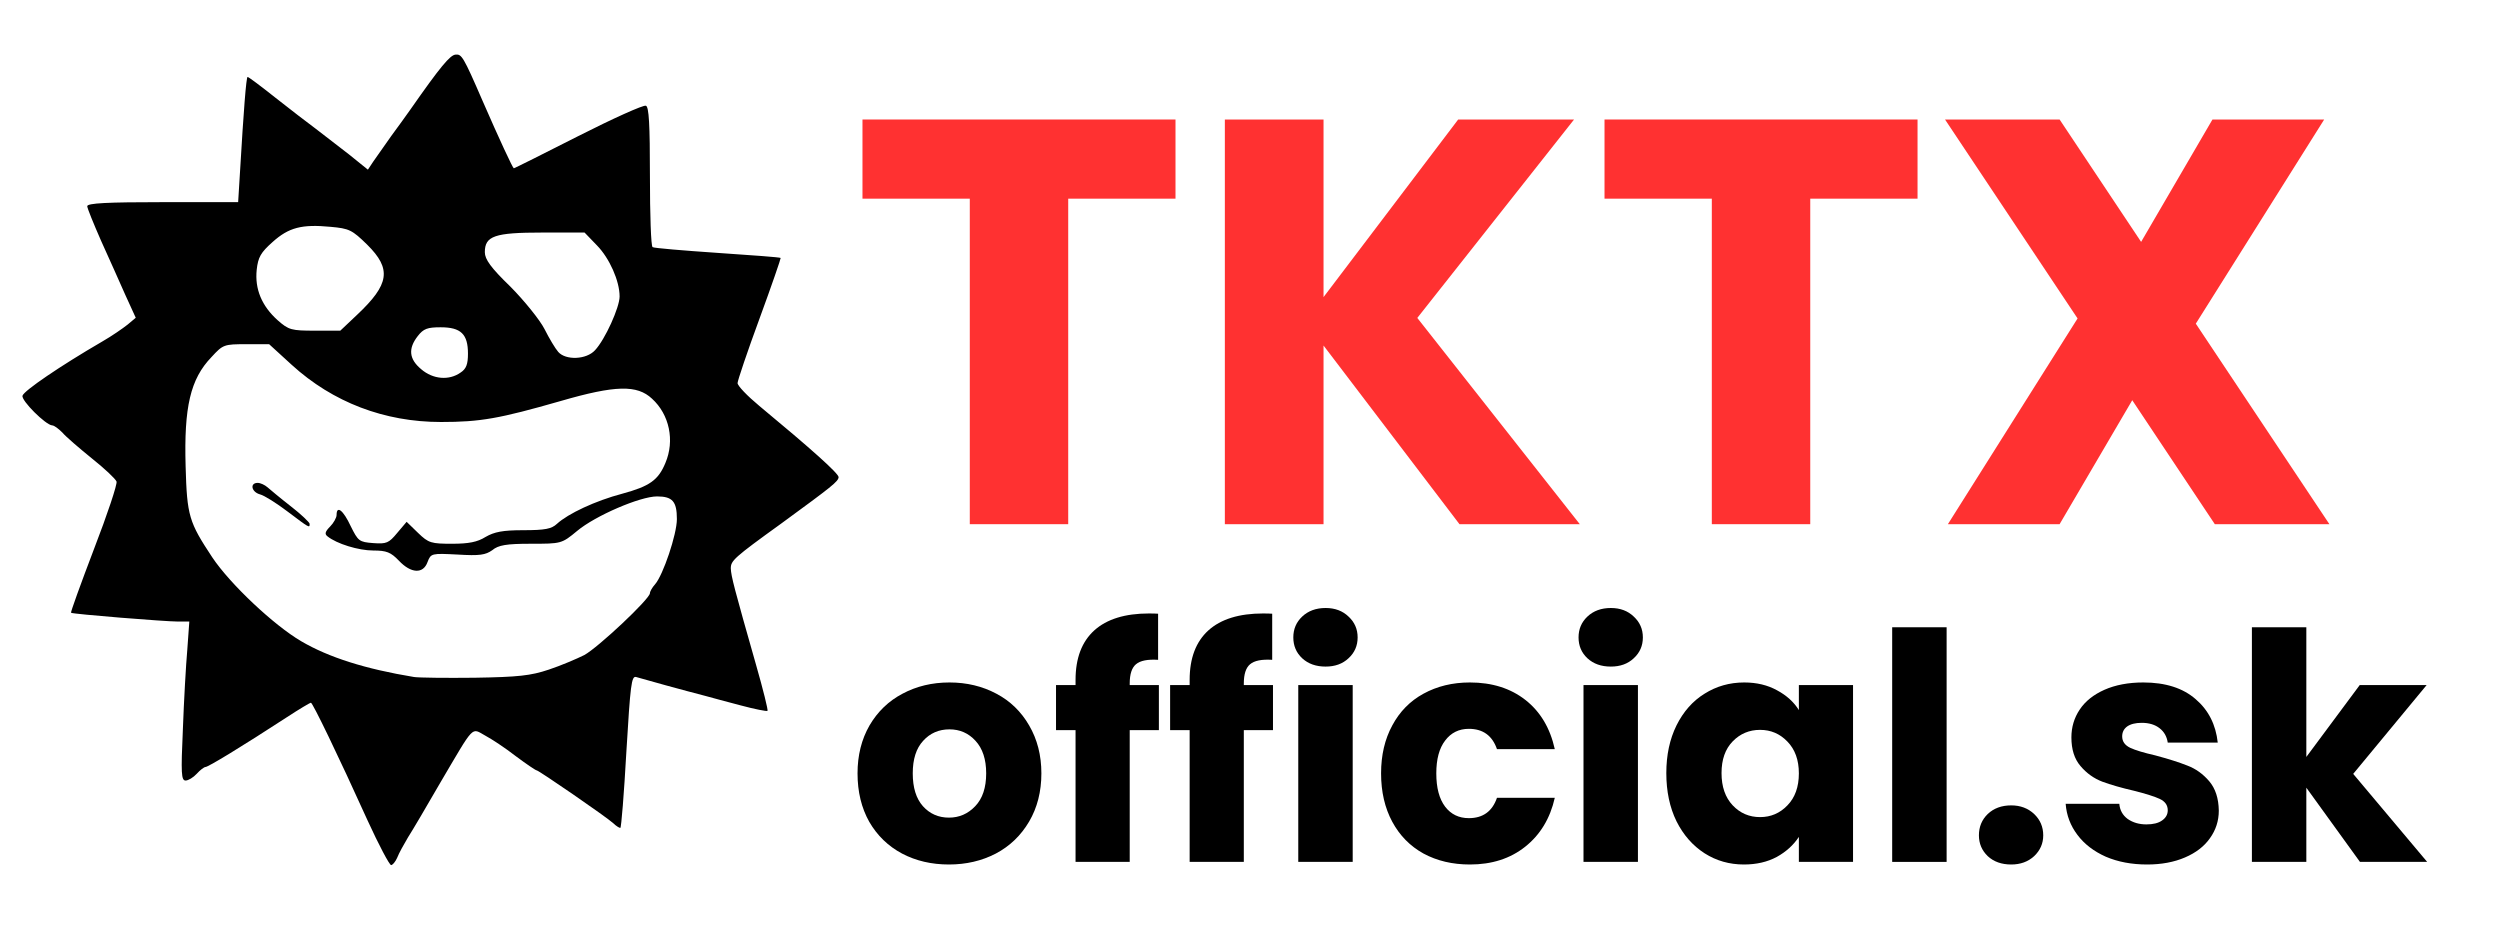 <svg xmlns="http://www.w3.org/2000/svg" xmlns:xlink="http://www.w3.org/1999/xlink" width="200" viewBox="0 0 150 56.25" height="75" preserveAspectRatio="xMidYMid meet"><defs><g></g><clipPath id="a254ac3a8d"><path d="M 1 3.195 L 50.723 3.195 L 50.723 52 L 1 52 Z M 1 3.195 " clip-rule="nonzero"></path></clipPath></defs><g fill="#ff3131" fill-opacity="1"><g transform="translate(50.921, 31.451)"><g><path d="M 19.609 -24.281 L 19.609 -19.531 L 13.172 -19.531 L 13.172 0 L 7.266 0 L 7.266 -19.531 L 0.828 -19.531 L 0.828 -24.281 Z M 19.609 -24.281 "></path></g></g></g><g fill="#ff3131" fill-opacity="1"><g transform="translate(71.35, 31.451)"><g><path d="M 16.219 0 L 8.062 -10.719 L 8.062 0 L 2.141 0 L 2.141 -24.281 L 8.062 -24.281 L 8.062 -13.625 L 16.141 -24.281 L 23.094 -24.281 L 13.688 -12.375 L 23.438 0 Z M 16.219 0 "></path></g></g></g><g fill="#ff3131" fill-opacity="1"><g transform="translate(95.443, 31.451)"><g><path d="M 19.609 -24.281 L 19.609 -19.531 L 13.172 -19.531 L 13.172 0 L 7.266 0 L 7.266 -19.531 L 0.828 -19.531 L 0.828 -24.281 Z M 19.609 -24.281 "></path></g></g></g><g fill="#ff3131" fill-opacity="1"><g transform="translate(115.873, 31.451)"><g><path d="M 17.016 0 L 12.062 -7.438 L 7.703 0 L 1 0 L 8.781 -12.344 L 0.828 -24.281 L 7.703 -24.281 L 12.594 -16.938 L 16.875 -24.281 L 23.578 -24.281 L 15.875 -12.031 L 23.891 0 Z M 17.016 0 "></path></g></g></g><g fill="#000000" fill-opacity="1"><g transform="translate(50.921, 51.714)"><g><path d="M 6.016 0.156 C 4.973 0.156 4.035 -0.062 3.203 -0.5 C 2.367 -0.945 1.711 -1.582 1.234 -2.406 C 0.766 -3.238 0.531 -4.207 0.531 -5.312 C 0.531 -6.395 0.77 -7.352 1.25 -8.188 C 1.738 -9.02 2.398 -9.656 3.234 -10.094 C 4.066 -10.539 5.004 -10.766 6.047 -10.766 C 7.086 -10.766 8.023 -10.539 8.859 -10.094 C 9.691 -9.656 10.348 -9.02 10.828 -8.188 C 11.316 -7.352 11.562 -6.395 11.562 -5.312 C 11.562 -4.219 11.316 -3.254 10.828 -2.422 C 10.336 -1.586 9.672 -0.945 8.828 -0.5 C 7.984 -0.062 7.047 0.156 6.016 0.156 Z M 6.016 -2.656 C 6.629 -2.656 7.156 -2.883 7.594 -3.344 C 8.031 -3.801 8.25 -4.457 8.25 -5.312 C 8.25 -6.156 8.035 -6.805 7.609 -7.266 C 7.191 -7.723 6.672 -7.953 6.047 -7.953 C 5.41 -7.953 4.883 -7.723 4.469 -7.266 C 4.051 -6.816 3.844 -6.164 3.844 -5.312 C 3.844 -4.457 4.047 -3.801 4.453 -3.344 C 4.867 -2.883 5.391 -2.656 6.016 -2.656 Z M 6.016 -2.656 "></path></g></g></g><g fill="#000000" fill-opacity="1"><g transform="translate(63.033, 51.714)"><g><path d="M 6.5 -7.906 L 4.75 -7.906 L 4.75 0 L 1.5 0 L 1.5 -7.906 L 0.328 -7.906 L 0.328 -10.609 L 1.5 -10.609 L 1.5 -10.922 C 1.5 -12.223 1.875 -13.211 2.625 -13.891 C 3.375 -14.566 4.469 -14.906 5.906 -14.906 C 6.156 -14.906 6.336 -14.898 6.453 -14.891 L 6.453 -12.125 C 5.828 -12.164 5.383 -12.078 5.125 -11.859 C 4.875 -11.648 4.75 -11.266 4.75 -10.703 L 4.75 -10.609 L 6.5 -10.609 Z M 6.5 -7.906 "></path></g></g></g><g fill="#000000" fill-opacity="1"><g transform="translate(69.879, 51.714)"><g><path d="M 6.5 -7.906 L 4.75 -7.906 L 4.75 0 L 1.5 0 L 1.5 -7.906 L 0.328 -7.906 L 0.328 -10.609 L 1.5 -10.609 L 1.5 -10.922 C 1.5 -12.223 1.875 -13.211 2.625 -13.891 C 3.375 -14.566 4.469 -14.906 5.906 -14.906 C 6.156 -14.906 6.336 -14.898 6.453 -14.891 L 6.453 -12.125 C 5.828 -12.164 5.383 -12.078 5.125 -11.859 C 4.875 -11.648 4.75 -11.266 4.75 -10.703 L 4.75 -10.609 L 6.5 -10.609 Z M 6.5 -7.906 "></path></g></g></g><g fill="#000000" fill-opacity="1"><g transform="translate(76.724, 51.714)"><g><path d="M 2.812 -11.719 C 2.238 -11.719 1.77 -11.883 1.406 -12.219 C 1.051 -12.551 0.875 -12.969 0.875 -13.469 C 0.875 -13.969 1.051 -14.383 1.406 -14.719 C 1.77 -15.062 2.238 -15.234 2.812 -15.234 C 3.375 -15.234 3.832 -15.062 4.188 -14.719 C 4.551 -14.383 4.734 -13.969 4.734 -13.469 C 4.734 -12.969 4.551 -12.551 4.188 -12.219 C 3.832 -11.883 3.375 -11.719 2.812 -11.719 Z M 4.438 -10.609 L 4.438 0 L 1.172 0 L 1.172 -10.609 Z M 4.438 -10.609 "></path></g></g></g><g fill="#000000" fill-opacity="1"><g transform="translate(82.334, 51.714)"><g><path d="M 0.531 -5.312 C 0.531 -6.406 0.754 -7.363 1.203 -8.188 C 1.648 -9.02 2.273 -9.656 3.078 -10.094 C 3.891 -10.539 4.816 -10.766 5.859 -10.766 C 7.191 -10.766 8.301 -10.414 9.188 -9.719 C 10.082 -9.02 10.672 -8.035 10.953 -6.766 L 7.484 -6.766 C 7.203 -7.578 6.641 -7.984 5.797 -7.984 C 5.203 -7.984 4.727 -7.75 4.375 -7.281 C 4.02 -6.82 3.844 -6.164 3.844 -5.312 C 3.844 -4.445 4.02 -3.781 4.375 -3.312 C 4.727 -2.852 5.203 -2.625 5.797 -2.625 C 6.641 -2.625 7.203 -3.031 7.484 -3.844 L 10.953 -3.844 C 10.672 -2.602 10.078 -1.625 9.172 -0.906 C 8.273 -0.195 7.172 0.156 5.859 0.156 C 4.816 0.156 3.891 -0.062 3.078 -0.5 C 2.273 -0.945 1.648 -1.582 1.203 -2.406 C 0.754 -3.238 0.531 -4.207 0.531 -5.312 Z M 0.531 -5.312 "></path></g></g></g><g fill="#000000" fill-opacity="1"><g transform="translate(93.838, 51.714)"><g><path d="M 2.812 -11.719 C 2.238 -11.719 1.77 -11.883 1.406 -12.219 C 1.051 -12.551 0.875 -12.969 0.875 -13.469 C 0.875 -13.969 1.051 -14.383 1.406 -14.719 C 1.77 -15.062 2.238 -15.234 2.812 -15.234 C 3.375 -15.234 3.832 -15.062 4.188 -14.719 C 4.551 -14.383 4.734 -13.969 4.734 -13.469 C 4.734 -12.969 4.551 -12.551 4.188 -12.219 C 3.832 -11.883 3.375 -11.719 2.812 -11.719 Z M 4.438 -10.609 L 4.438 0 L 1.172 0 L 1.172 -10.609 Z M 4.438 -10.609 "></path></g></g></g><g fill="#000000" fill-opacity="1"><g transform="translate(99.448, 51.714)"><g><path d="M 0.531 -5.328 C 0.531 -6.41 0.734 -7.363 1.141 -8.188 C 1.555 -9.02 2.117 -9.656 2.828 -10.094 C 3.535 -10.539 4.328 -10.766 5.203 -10.766 C 5.953 -10.766 6.609 -10.609 7.172 -10.297 C 7.742 -9.992 8.18 -9.598 8.484 -9.109 L 8.484 -10.609 L 11.734 -10.609 L 11.734 0 L 8.484 0 L 8.484 -1.5 C 8.16 -1.008 7.719 -0.609 7.156 -0.297 C 6.594 0.004 5.938 0.156 5.188 0.156 C 4.32 0.156 3.535 -0.066 2.828 -0.516 C 2.117 -0.973 1.555 -1.613 1.141 -2.438 C 0.734 -3.27 0.531 -4.234 0.531 -5.328 Z M 8.484 -5.312 C 8.484 -6.113 8.254 -6.75 7.797 -7.219 C 7.348 -7.688 6.801 -7.922 6.156 -7.922 C 5.508 -7.922 4.961 -7.691 4.516 -7.234 C 4.066 -6.773 3.844 -6.141 3.844 -5.328 C 3.844 -4.516 4.066 -3.867 4.516 -3.391 C 4.961 -2.922 5.508 -2.688 6.156 -2.688 C 6.801 -2.688 7.348 -2.922 7.797 -3.391 C 8.254 -3.859 8.484 -4.5 8.484 -5.312 Z M 8.484 -5.312 "></path></g></g></g><g fill="#000000" fill-opacity="1"><g transform="translate(112.359, 51.714)"><g><path d="M 4.438 -14.078 L 4.438 0 L 1.172 0 L 1.172 -14.078 Z M 4.438 -14.078 "></path></g></g></g><g fill="#000000" fill-opacity="1"><g transform="translate(117.969, 51.714)"><g><path d="M 2.703 0.156 C 2.129 0.156 1.66 -0.008 1.297 -0.344 C 0.941 -0.688 0.766 -1.102 0.766 -1.594 C 0.766 -2.102 0.941 -2.531 1.297 -2.875 C 1.66 -3.219 2.129 -3.391 2.703 -3.391 C 3.254 -3.391 3.711 -3.219 4.078 -2.875 C 4.441 -2.531 4.625 -2.102 4.625 -1.594 C 4.625 -1.102 4.441 -0.688 4.078 -0.344 C 3.711 -0.008 3.254 0.156 2.703 0.156 Z M 2.703 0.156 "></path></g></g></g><g fill="#000000" fill-opacity="1"><g transform="translate(123.331, 51.714)"><g><path d="M 5.5 0.156 C 4.57 0.156 3.742 0 3.016 -0.312 C 2.297 -0.633 1.727 -1.07 1.312 -1.625 C 0.895 -2.176 0.66 -2.797 0.609 -3.484 L 3.828 -3.484 C 3.859 -3.109 4.023 -2.805 4.328 -2.578 C 4.641 -2.359 5.016 -2.25 5.453 -2.25 C 5.859 -2.25 6.172 -2.328 6.391 -2.484 C 6.617 -2.641 6.734 -2.844 6.734 -3.094 C 6.734 -3.406 6.57 -3.633 6.25 -3.781 C 5.938 -3.926 5.426 -4.086 4.719 -4.266 C 3.957 -4.441 3.32 -4.625 2.812 -4.812 C 2.301 -5.008 1.863 -5.32 1.5 -5.75 C 1.133 -6.176 0.953 -6.75 0.953 -7.469 C 0.953 -8.082 1.117 -8.641 1.453 -9.141 C 1.785 -9.641 2.281 -10.035 2.938 -10.328 C 3.594 -10.617 4.367 -10.766 5.266 -10.766 C 6.598 -10.766 7.645 -10.43 8.406 -9.766 C 9.176 -9.109 9.617 -8.238 9.734 -7.156 L 6.734 -7.156 C 6.68 -7.52 6.52 -7.805 6.25 -8.016 C 5.977 -8.234 5.617 -8.344 5.172 -8.344 C 4.797 -8.344 4.504 -8.27 4.297 -8.125 C 4.098 -7.977 4 -7.781 4 -7.531 C 4 -7.227 4.16 -7 4.484 -6.844 C 4.805 -6.695 5.305 -6.547 5.984 -6.391 C 6.773 -6.18 7.414 -5.977 7.906 -5.781 C 8.406 -5.594 8.844 -5.281 9.219 -4.844 C 9.594 -4.406 9.785 -3.816 9.797 -3.078 C 9.797 -2.461 9.617 -1.91 9.266 -1.422 C 8.922 -0.93 8.422 -0.547 7.766 -0.266 C 7.109 0.016 6.352 0.156 5.5 0.156 Z M 5.5 0.156 "></path></g></g></g><g fill="#000000" fill-opacity="1"><g transform="translate(133.942, 51.714)"><g><path d="M 7.656 0 L 4.438 -4.453 L 4.438 0 L 1.172 0 L 1.172 -14.078 L 4.438 -14.078 L 4.438 -6.297 L 7.641 -10.609 L 11.656 -10.609 L 7.25 -5.281 L 11.688 0 Z M 7.656 0 "></path></g></g></g><g clip-path="url(#a254ac3a8d)"><path fill="#000000" d="M 22.055 49.227 C 20.273 45.289 18.758 42.164 18.656 42.164 C 18.598 42.164 17.949 42.551 17.203 43.039 C 14.492 44.805 12.492 46.02 12.328 46.02 C 12.25 46.02 12.004 46.203 11.805 46.426 C 11.602 46.648 11.297 46.832 11.137 46.832 C 10.875 46.832 10.852 46.406 10.973 43.746 C 11.035 42.043 11.156 39.891 11.238 38.977 L 11.359 37.293 L 10.672 37.293 C 9.922 37.293 4.363 36.848 4.262 36.766 C 4.223 36.746 4.848 35.02 5.637 32.949 C 6.445 30.859 7.051 29.035 6.992 28.891 C 6.93 28.73 6.266 28.102 5.496 27.492 C 4.746 26.883 3.938 26.191 3.738 25.949 C 3.516 25.727 3.25 25.523 3.129 25.523 C 2.746 25.504 1.25 24.02 1.352 23.738 C 1.453 23.434 3.594 21.969 6.141 20.488 C 6.707 20.164 7.375 19.699 7.66 19.473 L 8.145 19.066 L 7.516 17.688 C 7.172 16.918 6.527 15.457 6.062 14.441 C 5.617 13.426 5.234 12.492 5.234 12.371 C 5.234 12.188 6.465 12.129 9.762 12.129 L 14.289 12.129 L 14.41 10.16 C 14.613 6.707 14.773 4.617 14.855 4.617 C 14.918 4.617 15.645 5.164 16.516 5.855 C 17.363 6.527 18.453 7.359 18.941 7.723 C 19.426 8.09 20.316 8.777 20.941 9.266 L 22.074 10.18 L 22.398 9.691 C 22.578 9.43 23.066 8.738 23.469 8.168 C 23.875 7.621 24.398 6.891 24.641 6.547 C 26.402 4.027 27.008 3.297 27.332 3.277 C 27.695 3.238 27.797 3.379 28.949 6.039 C 29.957 8.352 30.77 10.098 30.828 10.098 C 30.867 10.098 32.609 9.227 34.691 8.168 C 36.773 7.113 38.613 6.281 38.754 6.344 C 38.938 6.402 38.996 7.461 38.996 10.586 C 38.996 12.879 39.059 14.785 39.156 14.828 C 39.238 14.887 40.977 15.031 43.039 15.172 C 45.102 15.312 46.801 15.434 46.84 15.477 C 46.859 15.496 46.297 17.141 45.566 19.129 C 44.84 21.098 44.254 22.844 44.254 22.984 C 44.254 23.148 44.84 23.758 45.547 24.344 C 48.68 26.941 50.316 28.406 50.316 28.629 C 50.297 28.891 49.934 29.176 46.883 31.406 C 44.012 33.477 43.848 33.641 43.848 34.109 C 43.867 34.574 44.051 35.285 45.363 39.891 C 45.789 41.375 46.094 42.613 46.051 42.652 C 46.012 42.691 45.285 42.551 44.457 42.328 C 43.625 42.105 42.676 41.859 42.332 41.758 C 41.141 41.453 38.492 40.723 38.168 40.621 C 37.883 40.543 37.824 41.09 37.582 45.109 C 37.441 47.625 37.277 49.676 37.219 49.676 C 37.156 49.676 36.953 49.551 36.793 49.391 C 36.367 49.004 32.324 46.223 32.203 46.223 C 32.141 46.223 31.578 45.84 30.949 45.371 C 30.324 44.883 29.492 44.336 29.109 44.133 C 28.262 43.668 28.504 43.422 26.422 46.953 C 25.613 48.355 24.742 49.836 24.48 50.242 C 24.238 50.648 23.934 51.195 23.832 51.461 C 23.73 51.703 23.551 51.906 23.469 51.906 C 23.367 51.906 22.723 50.688 22.055 49.227 Z M 32.93 40.176 C 33.66 39.934 34.609 39.527 35.055 39.305 C 35.883 38.855 38.996 35.934 38.996 35.59 C 38.996 35.488 39.137 35.242 39.301 35.062 C 39.785 34.512 40.613 32.059 40.613 31.145 C 40.613 30.09 40.352 29.785 39.422 29.785 C 38.41 29.785 35.723 30.941 34.629 31.855 C 33.699 32.625 33.68 32.625 31.84 32.625 C 30.383 32.625 29.898 32.707 29.535 33.012 C 29.129 33.297 28.785 33.355 27.453 33.273 C 25.895 33.195 25.855 33.195 25.652 33.723 C 25.391 34.453 24.66 34.41 23.934 33.641 C 23.449 33.133 23.188 33.031 22.398 33.031 C 21.508 33.031 20.195 32.625 19.648 32.18 C 19.465 32.039 19.508 31.895 19.809 31.59 C 20.012 31.387 20.195 31.062 20.195 30.902 C 20.195 30.293 20.598 30.617 21.043 31.57 C 21.488 32.465 21.547 32.523 22.398 32.586 C 23.188 32.645 23.328 32.586 23.832 31.977 L 24.398 31.309 L 25.086 31.977 C 25.715 32.586 25.875 32.625 27.129 32.625 C 28.117 32.625 28.645 32.523 29.129 32.219 C 29.656 31.914 30.16 31.812 31.395 31.812 C 32.707 31.812 33.094 31.734 33.418 31.43 C 34.082 30.82 35.723 30.047 37.34 29.621 C 38.977 29.176 39.5 28.809 39.926 27.773 C 40.492 26.438 40.168 24.871 39.117 23.918 C 38.227 23.086 36.934 23.105 33.637 24.062 C 29.957 25.117 28.828 25.32 26.461 25.32 C 23.066 25.32 19.973 24.141 17.504 21.891 L 16.148 20.652 L 14.773 20.652 C 13.441 20.652 13.379 20.672 12.691 21.422 C 11.418 22.742 11.035 24.426 11.137 27.977 C 11.219 30.961 11.34 31.328 12.734 33.438 C 13.805 35.043 16.434 37.516 18.07 38.473 C 19.73 39.445 21.914 40.137 24.844 40.621 C 25.125 40.664 26.766 40.684 28.484 40.664 C 31.09 40.621 31.84 40.543 32.93 40.176 Z M 27.633 22.355 C 27.977 22.133 28.078 21.848 28.078 21.219 C 28.078 20.043 27.652 19.637 26.441 19.637 C 25.652 19.637 25.41 19.719 25.066 20.164 C 24.48 20.914 24.539 21.543 25.27 22.152 C 25.977 22.762 26.945 22.844 27.633 22.355 Z M 35.699 21.016 C 36.309 20.367 37.176 18.438 37.176 17.789 C 37.176 16.855 36.57 15.496 35.82 14.727 L 35.074 13.953 L 32.527 13.953 C 29.676 13.953 29.09 14.156 29.09 15.133 C 29.09 15.559 29.453 16.066 30.625 17.199 C 31.453 18.035 32.387 19.191 32.668 19.738 C 32.953 20.305 33.316 20.914 33.496 21.117 C 33.941 21.625 35.176 21.586 35.699 21.016 Z M 21.426 18.887 C 23.367 17.059 23.508 16.145 22.035 14.684 C 21.125 13.793 20.961 13.711 19.828 13.609 C 18.109 13.445 17.324 13.648 16.352 14.523 C 15.645 15.152 15.484 15.434 15.402 16.188 C 15.281 17.344 15.707 18.359 16.656 19.211 C 17.324 19.801 17.484 19.84 18.898 19.84 L 20.418 19.84 Z M 21.426 18.887 " fill-opacity="1" fill-rule="nonzero"></path></g><path fill="#000000" d="M 17.262 30.699 C 16.594 30.191 15.848 29.723 15.605 29.664 C 15.078 29.52 14.977 28.973 15.461 28.973 C 15.625 28.973 15.887 29.094 16.051 29.238 C 16.191 29.359 16.816 29.887 17.445 30.375 C 18.07 30.859 18.578 31.348 18.578 31.43 C 18.578 31.691 18.578 31.691 17.262 30.699 Z M 17.262 30.699 " fill-opacity="1" fill-rule="nonzero"></path></svg>